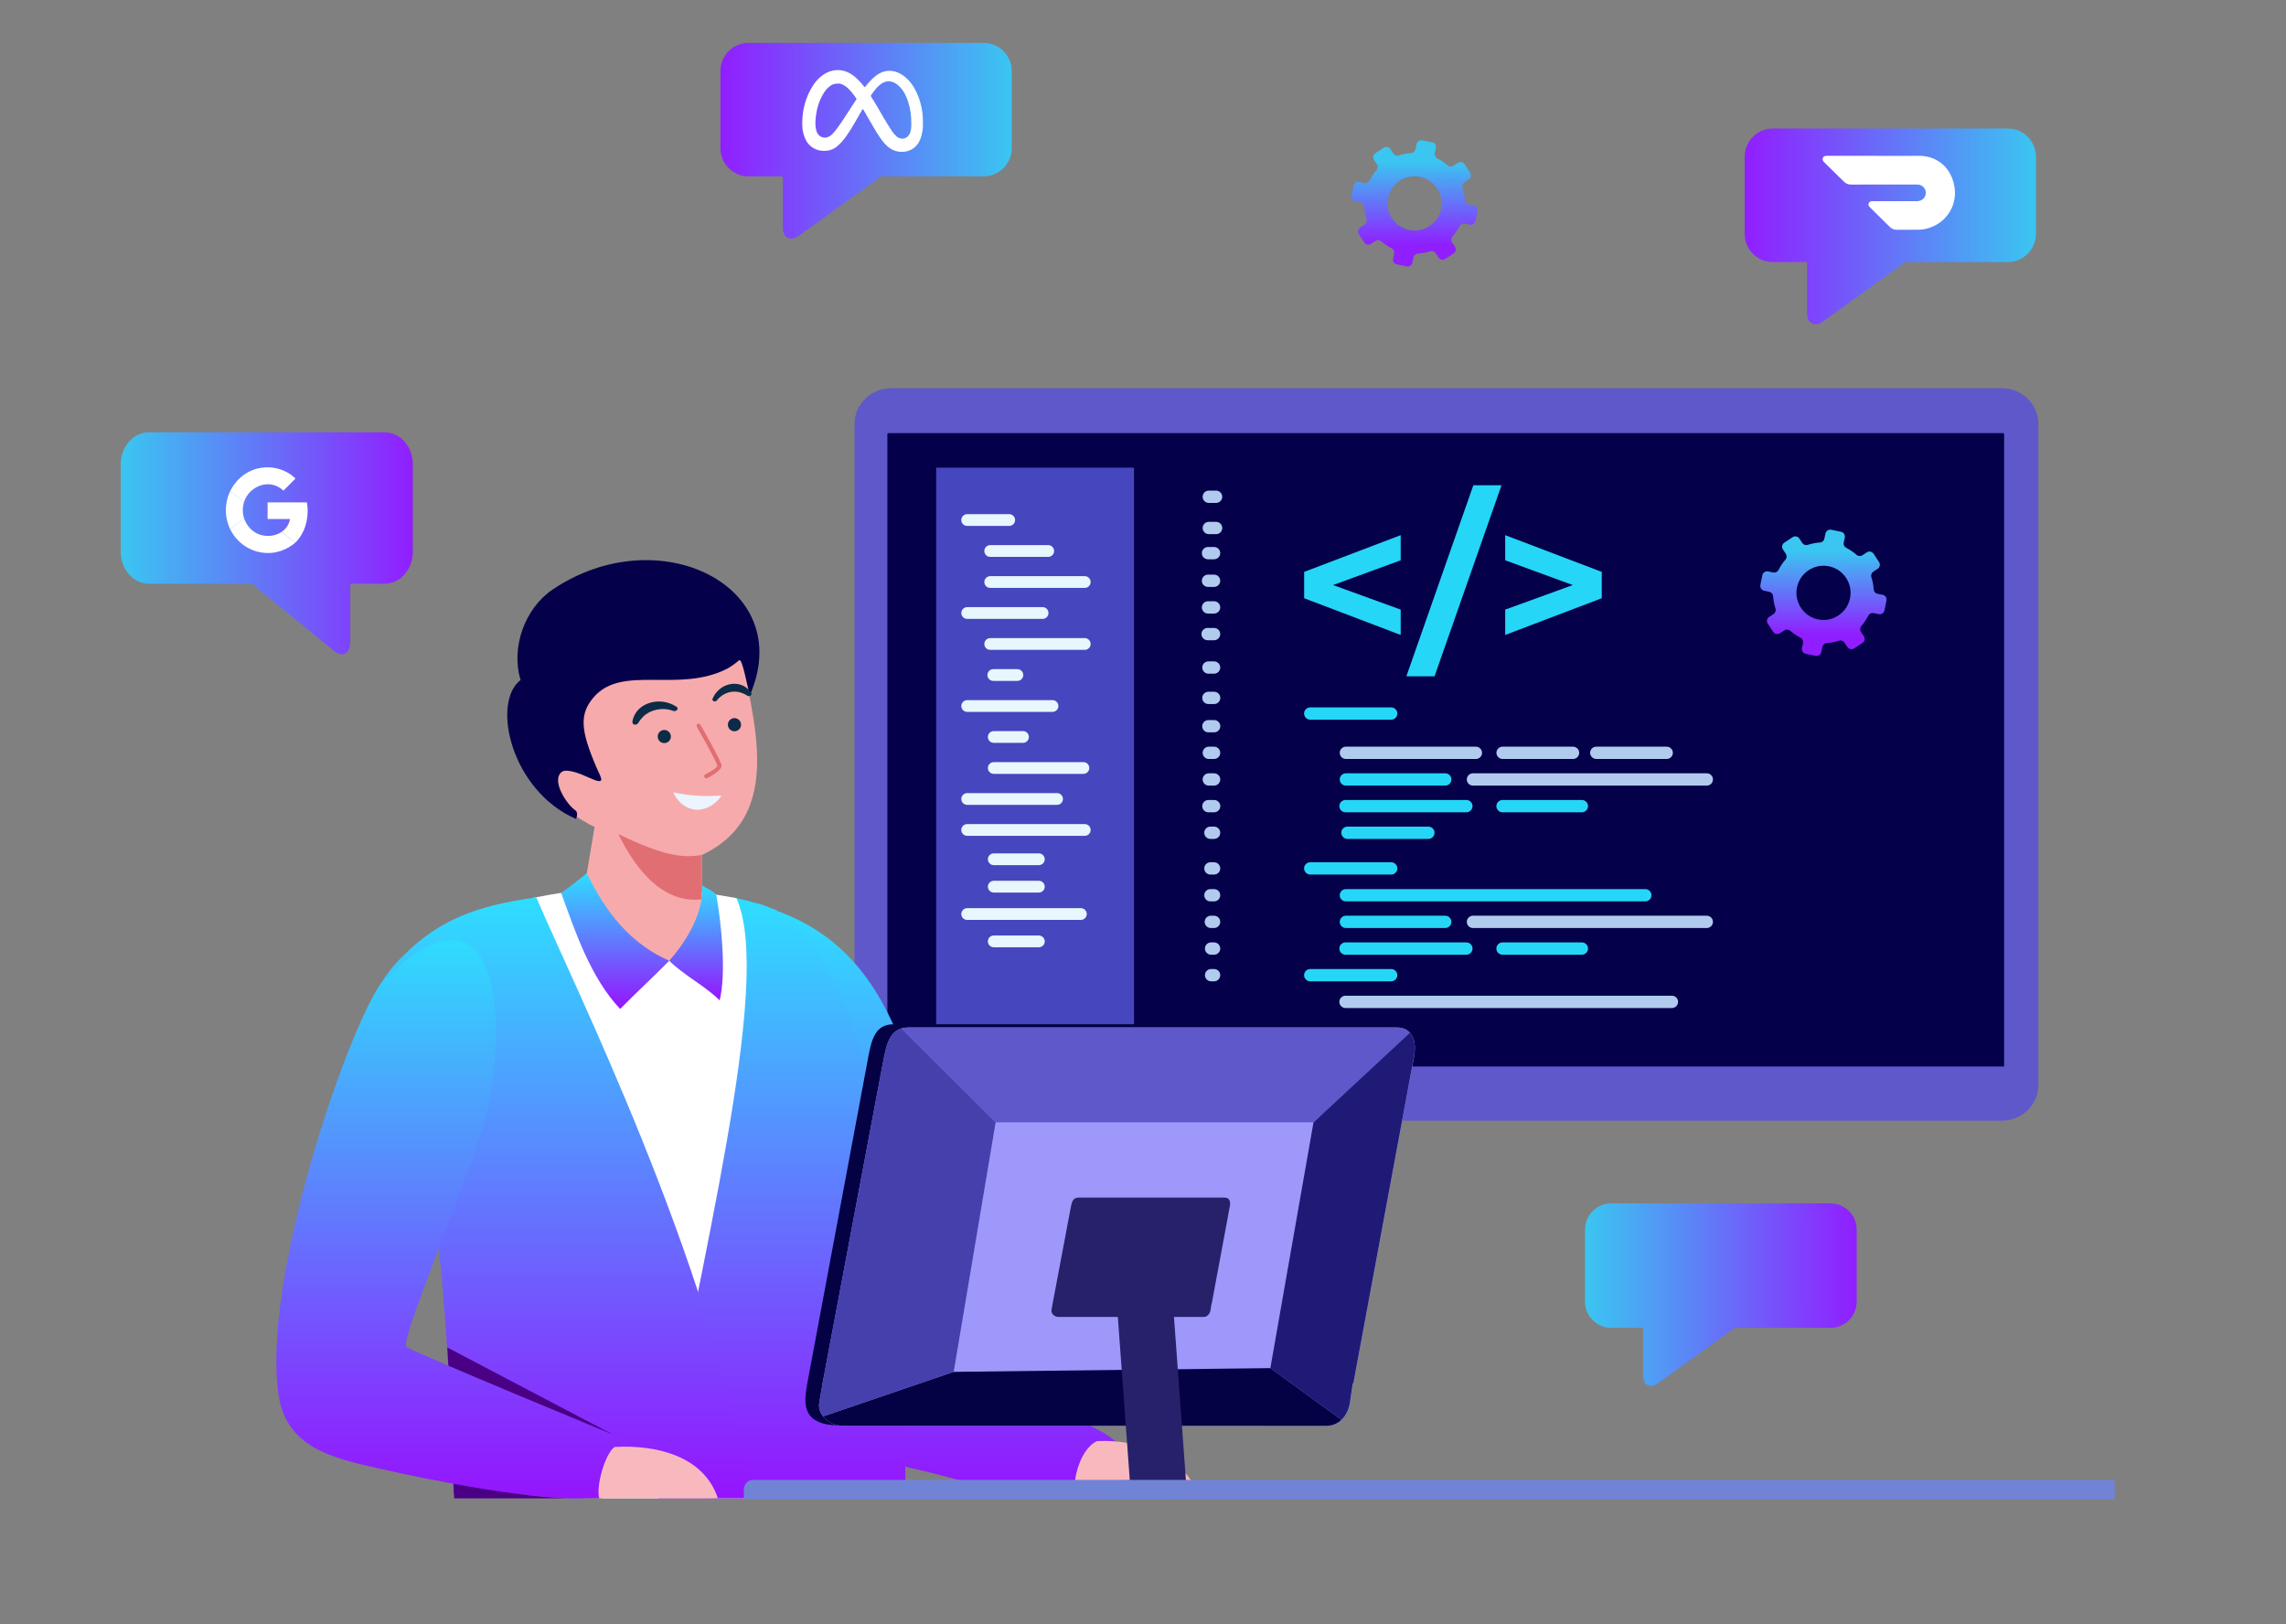 <svg width="587" height="417" viewBox="0 0 587 417" fill="none" xmlns="http://www.w3.org/2000/svg">
<rect x="0" y="0" width="587" height="417" fill="#808080" stroke="none"/>
<path fill-rule="evenodd" clip-rule="evenodd" d="M228.859 99.677H513.983C519.172 99.677 523.415 103.782 523.415 108.815V278.641C523.415 283.674 519.172 287.779 513.983 287.779H228.859C223.67 287.779 219.427 283.674 219.427 278.641V108.815C219.427 103.799 223.67 99.677 228.859 99.677Z" fill="#5F58CA"/>
<path d="M228.086 111.219H514.413C514.533 111.219 514.619 111.323 514.619 111.443V273.849H227.862V111.443C227.862 111.323 227.965 111.219 228.086 111.219Z" fill="#040049"/>
<path fill-rule="evenodd" clip-rule="evenodd" d="M345.497 258.836H429.319C430.178 258.836 430.9 258.132 430.9 257.256C430.9 256.397 430.196 255.676 429.319 255.676H345.497C344.638 255.676 343.916 256.38 343.916 257.256C343.916 258.132 344.638 258.836 345.497 258.836Z" fill="#B1CBEF"/>
<path fill-rule="evenodd" clip-rule="evenodd" d="M336.442 251.983H357.23C358.089 251.983 358.811 251.279 358.811 250.403C358.811 249.544 358.106 248.822 357.23 248.822H336.442C335.583 248.822 334.861 249.527 334.861 250.403C334.879 251.279 335.583 251.983 336.442 251.983Z" fill="#26D6F7"/>
<path fill-rule="evenodd" clip-rule="evenodd" d="M345.497 245.147H376.541C377.4 245.147 378.122 244.442 378.122 243.566C378.122 242.707 377.418 241.986 376.541 241.986H345.497C344.638 241.986 343.916 242.69 343.916 243.566C343.916 244.442 344.638 245.147 345.497 245.147Z" fill="#26D6F7"/>
<path fill-rule="evenodd" clip-rule="evenodd" d="M345.599 238.293H371.112C371.971 238.293 372.693 237.589 372.693 236.713C372.693 235.854 371.988 235.133 371.112 235.133H345.599C344.74 235.133 344.019 235.837 344.019 236.713C344.019 237.589 344.723 238.293 345.599 238.293Z" fill="#26D6F7"/>
<path fill-rule="evenodd" clip-rule="evenodd" d="M345.599 231.457H422.481C423.34 231.457 424.062 230.752 424.062 229.876C424.062 229.018 423.357 228.296 422.481 228.296H345.599C344.74 228.296 344.019 229 344.019 229.876C344.019 230.752 344.723 231.457 345.599 231.457Z" fill="#26D6F7"/>
<path fill-rule="evenodd" clip-rule="evenodd" d="M385.819 245.147H406.195C407.054 245.147 407.775 244.442 407.775 243.566C407.775 242.707 407.071 241.986 406.195 241.986H385.819C384.96 241.986 384.238 242.69 384.238 243.566C384.238 244.442 384.943 245.147 385.819 245.147Z" fill="#26D6F7"/>
<path fill-rule="evenodd" clip-rule="evenodd" d="M378.225 238.293H438.27C439.129 238.293 439.851 237.589 439.851 236.713C439.851 235.854 439.147 235.133 438.27 235.133H378.225C377.366 235.133 376.645 235.837 376.645 236.713C376.645 237.589 377.349 238.293 378.225 238.293Z" fill="#B1CBEF"/>
<path fill-rule="evenodd" clip-rule="evenodd" d="M336.442 224.569H357.23C358.089 224.569 358.811 223.865 358.811 222.989C358.811 222.13 358.106 221.408 357.23 221.408H336.442C335.583 221.408 334.861 222.113 334.861 222.989C334.879 223.847 335.583 224.569 336.442 224.569Z" fill="#26D6F7"/>
<path fill-rule="evenodd" clip-rule="evenodd" d="M345.995 215.414H366.783C367.642 215.414 368.363 214.709 368.363 213.833C368.363 212.975 367.659 212.253 366.783 212.253H345.995C345.136 212.253 344.414 212.957 344.414 213.833C344.431 214.709 345.136 215.414 345.995 215.414Z" fill="#26D6F7"/>
<path fill-rule="evenodd" clip-rule="evenodd" d="M345.497 208.577H376.541C377.4 208.577 378.122 207.873 378.122 206.997C378.122 206.138 377.418 205.417 376.541 205.417H345.497C344.638 205.417 343.916 206.121 343.916 206.997C343.916 207.856 344.638 208.577 345.497 208.577Z" fill="#26D6F7"/>
<path fill-rule="evenodd" clip-rule="evenodd" d="M345.599 201.724H371.112C371.971 201.724 372.693 201.02 372.693 200.144C372.693 199.285 371.988 198.563 371.112 198.563H345.599C344.74 198.563 344.019 199.268 344.019 200.144C344.019 201.02 344.723 201.724 345.599 201.724Z" fill="#26D6F7"/>
<path fill-rule="evenodd" clip-rule="evenodd" d="M345.599 194.887H378.98C379.84 194.887 380.561 194.183 380.561 193.307C380.561 192.448 379.857 191.727 378.98 191.727H345.599C344.74 191.727 344.019 192.431 344.019 193.307C344.019 194.166 344.723 194.887 345.599 194.887Z" fill="#B1CBEF"/>
<path fill-rule="evenodd" clip-rule="evenodd" d="M385.819 208.577H406.195C407.054 208.577 407.775 207.873 407.775 206.997C407.775 206.138 407.071 205.417 406.195 205.417H385.819C384.96 205.417 384.238 206.121 384.238 206.997C384.238 207.856 384.943 208.577 385.819 208.577Z" fill="#26D6F7"/>
<path fill-rule="evenodd" clip-rule="evenodd" d="M378.225 201.724H438.27C439.129 201.724 439.851 201.02 439.851 200.144C439.851 199.285 439.147 198.563 438.27 198.563H378.225C377.366 198.563 376.645 199.268 376.645 200.144C376.645 201.02 377.349 201.724 378.225 201.724Z" fill="#B1CBEF"/>
<path d="M291.189 120.083H240.387V264.866H291.189V120.083Z" fill="#4646BE"/>
<path fill-rule="evenodd" clip-rule="evenodd" d="M385.835 194.887H403.926C404.785 194.887 405.507 194.183 405.507 193.307C405.507 192.448 404.803 191.727 403.926 191.727H385.835C384.976 191.727 384.255 192.431 384.255 193.307C384.255 194.166 384.976 194.887 385.835 194.887Z" fill="#B1CBEF"/>
<path fill-rule="evenodd" clip-rule="evenodd" d="M409.888 194.887H427.979C428.838 194.887 429.56 194.183 429.56 193.307C429.56 192.448 428.855 191.727 427.979 191.727H409.888C409.029 191.727 408.308 192.431 408.308 193.307C408.325 194.166 409.029 194.887 409.888 194.887Z" fill="#B1CBEF"/>
<path fill-rule="evenodd" clip-rule="evenodd" d="M255.179 222.147H266.758C267.6 222.147 268.27 221.46 268.27 220.635C268.27 219.794 267.583 219.124 266.758 219.124H255.179C254.337 219.124 253.667 219.811 253.667 220.635C253.667 221.46 254.354 222.147 255.179 222.147Z" fill="#E8F6FD"/>
<path fill-rule="evenodd" clip-rule="evenodd" d="M248.359 214.624H278.545C279.387 214.624 280.057 213.936 280.057 213.112C280.057 212.27 279.369 211.6 278.545 211.6H248.359C247.517 211.6 246.847 212.287 246.847 213.112C246.83 213.954 247.517 214.624 248.359 214.624Z" fill="#E8F6FD"/>
<path fill-rule="evenodd" clip-rule="evenodd" d="M248.359 206.671H271.432C272.274 206.671 272.944 205.984 272.944 205.159C272.944 204.317 272.257 203.648 271.432 203.648H248.359C247.517 203.648 246.847 204.335 246.847 205.159C246.83 205.984 247.517 206.671 248.359 206.671Z" fill="#E8F6FD"/>
<path fill-rule="evenodd" clip-rule="evenodd" d="M255.179 198.718H278.2C279.042 198.718 279.712 198.031 279.712 197.206C279.712 196.365 279.025 195.695 278.2 195.695H255.179C254.337 195.695 253.667 196.382 253.667 197.206C253.667 198.031 254.354 198.718 255.179 198.718Z" fill="#E8F6FD"/>
<path fill-rule="evenodd" clip-rule="evenodd" d="M255.179 190.748H262.687C263.528 190.748 264.199 190.061 264.199 189.236C264.199 188.395 263.511 187.725 262.687 187.725H255.179C254.337 187.725 253.667 188.412 253.667 189.236C253.667 190.078 254.354 190.748 255.179 190.748Z" fill="#E8F6FD"/>
<path fill-rule="evenodd" clip-rule="evenodd" d="M248.359 182.795H270.264C271.106 182.795 271.776 182.108 271.776 181.283C271.776 180.442 271.088 179.772 270.264 179.772H248.359C247.517 179.772 246.847 180.459 246.847 181.283C246.83 182.108 247.517 182.795 248.359 182.795Z" fill="#E8F6FD"/>
<path fill-rule="evenodd" clip-rule="evenodd" d="M255.059 174.842H261.244C262.085 174.842 262.756 174.155 262.756 173.331C262.756 172.489 262.068 171.819 261.244 171.819H255.059C254.217 171.819 253.547 172.506 253.547 173.331C253.547 174.155 254.217 174.842 255.059 174.842Z" fill="#E8F6FD"/>
<path fill-rule="evenodd" clip-rule="evenodd" d="M254.269 166.872H278.545C279.386 166.872 280.056 166.185 280.056 165.361C280.056 164.519 279.369 163.849 278.545 163.849H254.269C253.427 163.849 252.757 164.536 252.757 165.361C252.757 166.202 253.427 166.872 254.269 166.872Z" fill="#E8F6FD"/>
<path fill-rule="evenodd" clip-rule="evenodd" d="M248.359 158.919H267.721C268.563 158.919 269.233 158.232 269.233 157.408C269.233 156.566 268.546 155.896 267.721 155.896H248.359C247.517 155.896 246.847 156.583 246.847 157.408C246.83 158.232 247.517 158.919 248.359 158.919Z" fill="#E8F6FD"/>
<path fill-rule="evenodd" clip-rule="evenodd" d="M254.269 150.966H278.545C279.386 150.966 280.056 150.279 280.056 149.455C280.056 148.613 279.369 147.943 278.545 147.943H254.269C253.427 147.943 252.757 148.63 252.757 149.455C252.757 150.279 253.427 150.966 254.269 150.966Z" fill="#E8F6FD"/>
<path fill-rule="evenodd" clip-rule="evenodd" d="M254.269 142.996H269.164C270.006 142.996 270.676 142.309 270.676 141.485C270.676 140.643 269.989 139.973 269.164 139.973H254.269C253.427 139.973 252.757 140.66 252.757 141.485C252.757 142.327 253.427 142.996 254.269 142.996Z" fill="#E8F6FD"/>
<path fill-rule="evenodd" clip-rule="evenodd" d="M248.359 135.044H259.148C259.99 135.044 260.66 134.357 260.66 133.532C260.66 132.69 259.973 132.021 259.148 132.021H248.359C247.517 132.021 246.847 132.708 246.847 133.532C246.83 134.357 247.517 135.044 248.359 135.044Z" fill="#E8F6FD"/>
<path fill-rule="evenodd" clip-rule="evenodd" d="M255.179 229.189H266.758C267.6 229.189 268.27 228.502 268.27 227.678C268.27 226.836 267.583 226.166 266.758 226.166H255.179C254.337 226.166 253.667 226.853 253.667 227.678C253.667 228.502 254.354 229.189 255.179 229.189Z" fill="#E8F6FD"/>
<path fill-rule="evenodd" clip-rule="evenodd" d="M248.359 236.215H277.548C278.39 236.215 279.06 235.528 279.06 234.703C279.06 233.861 278.373 233.192 277.548 233.192H248.359C247.517 233.192 246.847 233.879 246.847 234.703C246.83 235.528 247.517 236.215 248.359 236.215Z" fill="#E8F6FD"/>
<path fill-rule="evenodd" clip-rule="evenodd" d="M255.179 243.24H266.758C267.6 243.24 268.27 242.553 268.27 241.728C268.27 240.887 267.583 240.217 266.758 240.217H255.179C254.337 240.217 253.667 240.904 253.667 241.728C253.667 242.57 254.354 243.24 255.179 243.24Z" fill="#E8F6FD"/>
<path fill-rule="evenodd" clip-rule="evenodd" d="M310.397 129.135H312.27C313.129 129.135 313.85 128.431 313.85 127.555C313.85 126.696 313.146 125.974 312.27 125.974H310.397C309.538 125.974 308.816 126.679 308.816 127.555C308.816 128.431 309.521 129.135 310.397 129.135Z" fill="#B1CBEF"/>
<path fill-rule="evenodd" clip-rule="evenodd" d="M310.397 137.156H312.27C313.129 137.156 313.85 136.452 313.85 135.576C313.85 134.717 313.146 133.996 312.27 133.996H310.397C309.538 133.996 308.816 134.7 308.816 135.576C308.816 136.435 309.521 137.156 310.397 137.156Z" fill="#B1CBEF"/>
<path fill-rule="evenodd" clip-rule="evenodd" d="M310.087 164.399H311.754C312.613 164.399 313.335 163.694 313.335 162.818C313.335 161.96 312.63 161.238 311.754 161.238H310.087C309.228 161.238 308.507 161.942 308.507 162.818C308.507 163.694 309.228 164.399 310.087 164.399Z" fill="#B1CBEF"/>
<path fill-rule="evenodd" clip-rule="evenodd" d="M310.191 157.545H311.754C312.613 157.545 313.335 156.841 313.335 155.965C313.335 155.106 312.631 154.385 311.754 154.385H310.191C309.332 154.385 308.61 155.089 308.61 155.965C308.61 156.841 309.332 157.545 310.191 157.545Z" fill="#B1CBEF"/>
<path fill-rule="evenodd" clip-rule="evenodd" d="M310.191 150.709H311.754C312.613 150.709 313.335 150.005 313.335 149.129C313.335 148.27 312.631 147.548 311.754 147.548H310.191C309.332 147.548 308.61 148.253 308.61 149.129C308.61 150.005 309.332 150.709 310.191 150.709Z" fill="#B1CBEF"/>
<path fill-rule="evenodd" clip-rule="evenodd" d="M310.191 143.615H311.754C312.613 143.615 313.335 142.911 313.335 142.035C313.335 141.176 312.631 140.454 311.754 140.454H310.191C309.332 140.454 308.61 141.159 308.61 142.035C308.61 142.911 309.332 143.615 310.191 143.615Z" fill="#B1CBEF"/>
<path fill-rule="evenodd" clip-rule="evenodd" d="M310.293 188.051H311.771C312.63 188.051 313.352 187.347 313.352 186.471C313.352 185.612 312.647 184.891 311.771 184.891H310.293C309.434 184.891 308.713 185.595 308.713 186.471C308.713 187.347 309.417 188.051 310.293 188.051Z" fill="#B1CBEF"/>
<path fill-rule="evenodd" clip-rule="evenodd" d="M310.293 180.785H311.771C312.63 180.785 313.352 180.081 313.352 179.205C313.352 178.346 312.647 177.625 311.771 177.625H310.293C309.434 177.625 308.713 178.329 308.713 179.205C308.713 180.081 309.417 180.785 310.293 180.785Z" fill="#B1CBEF"/>
<path fill-rule="evenodd" clip-rule="evenodd" d="M310.293 172.987H311.754C312.613 172.987 313.334 172.283 313.334 171.407C313.334 170.548 312.63 169.827 311.754 169.827H310.293C309.434 169.827 308.713 170.531 308.713 171.407C308.73 172.283 309.434 172.987 310.293 172.987Z" fill="#B1CBEF"/>
<path fill-rule="evenodd" clip-rule="evenodd" d="M310.809 215.414H311.754C312.613 215.414 313.335 214.709 313.335 213.833C313.335 212.975 312.63 212.253 311.754 212.253H310.809C309.95 212.253 309.229 212.957 309.229 213.833C309.229 214.709 309.933 215.414 310.809 215.414Z" fill="#B1CBEF"/>
<path fill-rule="evenodd" clip-rule="evenodd" d="M310.293 208.577H311.771C312.63 208.577 313.352 207.873 313.352 206.997C313.352 206.138 312.647 205.417 311.771 205.417H310.293C309.434 205.417 308.713 206.121 308.713 206.997C308.713 207.856 309.417 208.577 310.293 208.577Z" fill="#B1CBEF"/>
<path fill-rule="evenodd" clip-rule="evenodd" d="M310.397 201.724H311.754C312.613 201.724 313.335 201.02 313.335 200.144C313.335 199.285 312.63 198.563 311.754 198.563H310.397C309.538 198.563 308.816 199.268 308.816 200.144C308.816 201.02 309.521 201.724 310.397 201.724Z" fill="#B1CBEF"/>
<path fill-rule="evenodd" clip-rule="evenodd" d="M310.397 194.887H311.754C312.613 194.887 313.335 194.183 313.335 193.307C313.335 192.448 312.63 191.727 311.754 191.727H310.397C309.538 191.727 308.816 192.431 308.816 193.307C308.816 194.166 309.521 194.887 310.397 194.887Z" fill="#B1CBEF"/>
<path fill-rule="evenodd" clip-rule="evenodd" d="M310.981 251.983H311.754C312.613 251.983 313.335 251.279 313.335 250.403C313.335 249.544 312.63 248.822 311.754 248.822H310.981C310.122 248.822 309.4 249.527 309.4 250.403C309.418 251.279 310.122 251.983 310.981 251.983Z" fill="#B1CBEF"/>
<path fill-rule="evenodd" clip-rule="evenodd" d="M310.981 245.147H311.754C312.613 245.147 313.335 244.442 313.335 243.566C313.335 242.707 312.63 241.986 311.754 241.986H310.981C310.122 241.986 309.4 242.69 309.4 243.566C309.418 244.442 310.122 245.147 310.981 245.147Z" fill="#B1CBEF"/>
<path fill-rule="evenodd" clip-rule="evenodd" d="M310.913 238.293H311.754C312.613 238.293 313.335 237.589 313.335 236.713C313.335 235.854 312.631 235.133 311.754 235.133H310.913C310.054 235.133 309.332 235.837 309.332 236.713C309.349 237.589 310.054 238.293 310.913 238.293Z" fill="#B1CBEF"/>
<path fill-rule="evenodd" clip-rule="evenodd" d="M310.809 231.457H311.754C312.613 231.457 313.335 230.752 313.335 229.876C313.335 229.018 312.63 228.296 311.754 228.296H310.809C309.95 228.296 309.229 229 309.229 229.876C309.229 230.752 309.933 231.457 310.809 231.457Z" fill="#B1CBEF"/>
<path fill-rule="evenodd" clip-rule="evenodd" d="M310.809 224.569H311.754C312.613 224.569 313.335 223.865 313.335 222.989C313.335 222.13 312.63 221.408 311.754 221.408H310.809C309.95 221.408 309.229 222.113 309.229 222.989C309.229 223.847 309.933 224.569 310.809 224.569Z" fill="#B1CBEF"/>
<path d="M411.297 146.844V153.612L386.506 163.042V156.532L403.858 150.228L386.506 143.872V137.414L411.297 146.844ZM378.328 124.6H385.561L368.363 173.657H361.13L378.328 124.6ZM359.67 143.872L342.318 150.228L359.67 156.532V163.042L334.879 153.612V146.844L359.67 137.414V143.872Z" fill="#26D6F7"/>
<path fill-rule="evenodd" clip-rule="evenodd" d="M336.442 184.805H357.23C358.089 184.805 358.811 184.1 358.811 183.224C358.811 182.366 358.106 181.644 357.23 181.644H336.442C335.583 181.644 334.861 182.348 334.861 183.224C334.879 184.1 335.583 184.805 336.442 184.805Z" fill="#26D6F7"/>
<path fill-rule="evenodd" clip-rule="evenodd" d="M349.293 58.407L350.41 57.668C350.874 57.359 351.08 56.775 350.908 56.243C350.565 55.212 350.376 54.164 350.307 53.099C350.273 52.532 349.86 52.086 349.311 51.966L348.005 51.691C347.318 51.553 346.888 50.883 347.026 50.214L347.541 47.706C347.678 47.019 348.348 46.589 349.018 46.727L350.324 47.002C350.874 47.122 351.441 46.847 351.681 46.349C352.162 45.404 352.764 44.511 353.468 43.704C353.829 43.274 353.863 42.673 353.554 42.192L352.815 41.075C352.437 40.492 352.592 39.719 353.176 39.341L355.306 37.932C355.891 37.554 356.664 37.709 357.042 38.293L357.78 39.409C358.09 39.873 358.674 40.079 359.206 39.907C360.237 39.564 361.285 39.375 362.333 39.306C362.9 39.272 363.364 38.86 363.467 38.31L363.742 37.005C363.879 36.318 364.549 35.888 365.22 36.026L367.728 36.541C368.415 36.678 368.845 37.348 368.707 38.018L368.432 39.324C368.312 39.873 368.587 40.44 369.085 40.681C370.03 41.161 370.923 41.763 371.731 42.467C372.143 42.845 372.762 42.862 373.243 42.57L374.359 41.831C374.944 41.453 375.717 41.608 376.095 42.192L377.503 44.322C377.881 44.906 377.727 45.679 377.143 46.057L376.026 46.795C375.562 47.105 375.356 47.689 375.528 48.221C375.871 49.252 376.06 50.299 376.129 51.347C376.163 51.914 376.576 52.378 377.125 52.481L378.431 52.739C379.118 52.876 379.548 53.546 379.41 54.216L378.895 56.724C378.758 57.411 378.088 57.84 377.418 57.703L376.112 57.428C375.562 57.325 374.995 57.582 374.755 58.081C374.274 59.025 373.672 59.918 372.968 60.726C372.607 61.138 372.556 61.773 372.865 62.237L373.604 63.354C373.981 63.938 373.827 64.711 373.243 65.089L371.112 66.497C370.528 66.875 369.755 66.72 369.377 66.136L368.638 65.02C368.329 64.556 367.745 64.35 367.212 64.522C366.182 64.865 365.134 65.054 364.086 65.123C363.519 65.157 363.072 65.57 362.952 66.119L362.677 67.425C362.539 68.112 361.869 68.541 361.199 68.404L358.691 67.888C358.004 67.751 357.574 67.081 357.712 66.411L357.987 65.106C358.09 64.556 357.832 64.007 357.334 63.749C356.389 63.268 355.495 62.667 354.688 61.962C354.258 61.602 353.657 61.55 353.176 61.877L352.059 62.615C351.475 62.993 350.702 62.839 350.324 62.255L348.915 60.124C348.555 59.575 348.709 58.785 349.293 58.407ZM358.176 56.998C360.168 59.145 363.381 59.798 366.044 58.596C370.442 56.62 371.593 51.004 368.312 47.465C366.319 45.318 363.106 44.666 360.443 45.868C356.045 47.826 354.894 53.443 358.176 56.998Z" fill="url(#paint0_linear_492_2335)"/>
<path fill-rule="evenodd" clip-rule="evenodd" d="M454.293 158.407L455.41 157.668C455.874 157.359 456.08 156.775 455.908 156.243C455.565 155.212 455.376 154.164 455.307 153.099C455.273 152.532 454.86 152.086 454.311 151.966L453.005 151.691C452.318 151.553 451.888 150.883 452.026 150.214L452.541 147.706C452.678 147.019 453.348 146.589 454.018 146.727L455.324 147.002C455.874 147.122 456.441 146.847 456.681 146.349C457.162 145.404 457.764 144.511 458.468 143.704C458.829 143.274 458.863 142.673 458.554 142.192L457.815 141.076C457.437 140.492 457.592 139.719 458.176 139.341L460.306 137.932C460.891 137.554 461.664 137.709 462.042 138.293L462.78 139.409C463.09 139.873 463.674 140.079 464.206 139.908C465.237 139.564 466.285 139.375 467.333 139.306C467.9 139.272 468.364 138.86 468.467 138.31L468.742 137.005C468.879 136.318 469.549 135.888 470.22 136.026L472.728 136.541C473.415 136.678 473.845 137.348 473.707 138.018L473.432 139.324C473.312 139.873 473.587 140.44 474.085 140.68C475.03 141.161 475.923 141.763 476.731 142.467C477.143 142.845 477.762 142.862 478.243 142.57L479.359 141.831C479.944 141.453 480.717 141.608 481.095 142.192L482.503 144.322C482.881 144.906 482.727 145.679 482.143 146.057L481.026 146.795C480.562 147.105 480.356 147.689 480.528 148.221C480.871 149.252 481.06 150.299 481.129 151.347C481.163 151.914 481.576 152.378 482.125 152.481L483.431 152.739C484.118 152.876 484.548 153.546 484.41 154.216L483.895 156.724C483.758 157.411 483.088 157.84 482.418 157.703L481.112 157.428C480.562 157.325 479.995 157.582 479.755 158.081C479.274 159.025 478.672 159.918 477.968 160.726C477.607 161.138 477.556 161.774 477.865 162.237L478.604 163.354C478.981 163.938 478.827 164.711 478.243 165.089L476.112 166.497C475.528 166.875 474.755 166.72 474.377 166.136L473.638 165.02C473.329 164.556 472.745 164.35 472.212 164.522C471.182 164.865 470.134 165.054 469.086 165.123C468.519 165.157 468.072 165.57 467.952 166.119L467.677 167.425C467.539 168.112 466.869 168.541 466.199 168.404L463.691 167.888C463.004 167.751 462.574 167.081 462.712 166.411L462.987 165.106C463.09 164.556 462.832 164.006 462.334 163.749C461.389 163.268 460.495 162.667 459.688 161.962C459.258 161.602 458.657 161.55 458.176 161.877L457.059 162.615C456.475 162.993 455.702 162.838 455.324 162.254L453.915 160.125C453.555 159.575 453.709 158.785 454.293 158.407ZM463.176 156.998C465.168 159.145 468.381 159.798 471.044 158.596C475.442 156.62 476.593 151.004 473.312 147.465C471.319 145.318 468.106 144.665 465.443 145.868C461.045 147.826 459.894 153.443 463.176 156.998Z" fill="url(#paint1_linear_492_2335)"/>
<path fill-rule="evenodd" clip-rule="evenodd" d="M135.467 234.05C148.129 264.041 152.75 334.998 154.64 384.742H213.208C211.782 336.991 206.628 273.093 196.405 240.509C194.052 233.003 192.162 233.071 189.121 230.615C172.937 227.729 159.502 225.995 136.738 230.581L135.467 234.05Z" fill="white"/>
<path fill-rule="evenodd" clip-rule="evenodd" d="M208.69 358.118C210.665 371.636 222.296 374.333 234.46 377.081C250.438 380.706 261.261 385.137 272.978 384.742C279.833 384.502 285.365 384.776 288.063 382.75C297.426 375.741 282.891 367.634 282.891 367.634C282.891 367.634 259.921 355.524 247.912 349.238C238.205 288.277 234.976 246.881 199.807 233.999C183.057 223.178 207.573 350.492 208.69 358.118Z" fill="url(#paint2_linear_492_2335)"/>
<path fill-rule="evenodd" clip-rule="evenodd" d="M232.501 384.742C232.519 316.791 224.238 239.014 194.43 231.972C192.609 231.457 190.839 231.01 189.087 230.615C198.862 252.103 179.208 325.465 169.089 384.742H232.501Z" fill="url(#paint3_linear_492_2335)"/>
<path fill-rule="evenodd" clip-rule="evenodd" d="M192.712 384.296C182.678 323.524 146.84 252.052 137.717 230.426C121.963 232.573 112.669 236.421 103.889 245.078C88.977 259.06 89.372 281.235 99.405 308.288L109.026 297.072C113.785 319.316 115.486 352.003 116.448 383.591L192.712 384.296Z" fill="url(#paint4_linear_492_2335)"/>
<path fill-rule="evenodd" clip-rule="evenodd" d="M114.867 346.008L157.251 368.287L144.675 365.298L115.4 355.009L114.867 346.008Z" fill="#4A0084"/>
<path fill-rule="evenodd" clip-rule="evenodd" d="M180.239 219.536L180.204 230.924C183.829 238.121 183.623 244.906 173.693 246.624C146.462 247.964 149.795 229.018 150.036 228.124L152.681 212.27C151.771 212.219 145.638 208.028 143.679 207.426C142.562 203.579 137.391 203.287 137.202 199.302C137.013 195.317 143.164 196.605 143.164 196.605C135.707 186.402 127.272 178.071 138.216 168.882C144.469 163.643 187.489 145.401 189.19 160.998C191.183 179.36 203.999 208.354 180.239 219.536Z" fill="#F7AAAC"/>
<path fill-rule="evenodd" clip-rule="evenodd" d="M171.855 246.692C168.282 250.334 162.818 255.418 159.245 259.077C151.703 251.141 147.648 239.118 144.092 229.258C146.978 227.266 148.009 226.372 150.672 224.242C154.125 231.13 159.829 241.436 171.855 246.692Z" fill="url(#paint5_linear_492_2335)"/>
<path fill-rule="evenodd" clip-rule="evenodd" d="M171.854 246.693C175.376 250.282 181.269 253.288 184.791 256.878C186.475 250.094 185.341 237.658 183.915 229.705C182.472 228.348 181.905 228.416 180.221 227.3C180.96 234.686 175.531 242.553 171.854 246.693Z" fill="url(#paint6_linear_492_2335)"/>
<path fill-rule="evenodd" clip-rule="evenodd" d="M158.78 214.16C162.371 221.511 169.312 232.213 180.187 230.924L180.221 219.536C175.394 220.309 170.652 219.931 158.78 214.16Z" fill="#E16E73"/>
<path fill-rule="evenodd" clip-rule="evenodd" d="M133.68 174.602C131.121 166.288 134.78 156.205 141.858 151.413C169.089 133 204.601 150.503 192.609 178.363C191.991 177.024 190.65 168.882 189.791 169.535C188.881 170.325 187.884 171.046 186.785 171.682C174.209 178.123 159.709 170.479 152.39 179.102C148.765 183.379 149.057 187.467 153.129 196.983C154.331 199.783 155.929 201.844 151.187 199.663C149.005 198.649 145.432 197.241 144.212 198.237C141.498 200.436 145.518 206.55 147.7 208.045C148.662 208.715 147.906 210.278 147.906 210.278C131.361 203.132 126.018 180.528 133.68 174.602Z" fill="#05004A"/>
<path fill-rule="evenodd" clip-rule="evenodd" d="M97.79 252.55C88.959 265.106 67.192 328.523 71.521 358.118C73.497 371.636 85.128 374.333 97.292 377.081C113.27 380.706 137.339 385.137 149.056 384.742C155.911 384.502 161.443 384.776 164.14 382.75C173.504 375.741 158.608 368.854 158.608 368.854C158.608 368.854 110.263 348.929 104.439 345.94C102.532 344.823 115.812 313.854 123.097 292.297C130.811 269.383 130.897 218.918 97.79 252.55Z" fill="url(#paint7_linear_492_2335)"/>
<path fill-rule="evenodd" clip-rule="evenodd" d="M276.071 384.742C288.698 384.673 304.349 384.845 308.095 384.691C304.401 373.68 292.048 369.455 281.671 370.056C276.775 372.375 275.194 381.736 276.071 384.742Z" fill="#F8B9BE"/>
<path fill-rule="evenodd" clip-rule="evenodd" d="M153.867 384.742C166.494 384.673 180.599 384.845 184.327 384.691C180.634 373.68 168.195 370.949 157.818 371.55C155.344 373.251 152.99 381.753 153.867 384.742Z" fill="#F8B9BE"/>
<path fill-rule="evenodd" clip-rule="evenodd" d="M145.741 384.742C138.096 384.519 127.169 382.956 116.5 381.015C116.534 382.269 116.586 383.505 116.62 384.742H145.741Z" fill="#4A0084"/>
<path fill-rule="evenodd" clip-rule="evenodd" d="M170.36 187.45C171.288 187.33 172.13 187.982 172.25 188.91C172.37 189.837 171.718 190.679 170.79 190.799C169.862 190.92 169.02 190.267 168.9 189.339C168.78 188.412 169.433 187.57 170.36 187.45Z" fill="#0C2B47"/>
<path d="M178.915 186.625C178.761 186.368 178.864 186.024 179.122 185.887C179.379 185.732 179.723 185.835 179.86 186.093C179.878 186.127 185.203 195.42 185.289 196.554C185.392 197.928 181.63 199.783 181.63 199.8C181.355 199.937 181.029 199.817 180.891 199.56C180.754 199.285 180.874 198.958 181.132 198.821C181.149 198.821 184.241 197.275 184.19 196.639C184.138 195.729 178.933 186.643 178.915 186.625Z" fill="#E16E73"/>
<path d="M163.866 185.681C163.677 185.99 163.213 186.162 162.818 186.041C161.976 185.784 162.612 184.324 162.852 183.791C164.433 180.253 169.776 178.862 173.728 181.49C174.054 181.696 174.088 182.074 173.813 182.348C173.521 182.623 173.023 182.675 172.697 182.486C169.965 181.507 166.941 182.297 165.189 183.98C164.708 184.461 164.261 185.011 163.866 185.681Z" fill="#0C2B47"/>
<path fill-rule="evenodd" clip-rule="evenodd" d="M188.382 184.41C189.31 184.289 190.151 184.942 190.272 185.87C190.392 186.797 189.739 187.639 188.811 187.759C187.884 187.879 187.042 187.227 186.922 186.299C186.801 185.371 187.454 184.53 188.382 184.41Z" fill="#0C2B47"/>
<path d="M191.922 178.655C192.197 178.844 192.609 178.776 192.832 178.518C193.056 178.26 193.021 177.9 192.764 177.728C190.29 174.258 184.878 175.1 182.988 179.36C182.833 179.652 182.988 179.978 183.314 180.081C183.641 180.184 184.019 180.03 184.174 179.738C185.703 177.814 188.211 177.195 190.221 177.831C190.771 178.02 191.355 178.278 191.922 178.655Z" fill="#0C2B47"/>
<path fill-rule="evenodd" clip-rule="evenodd" d="M193.279 380H303V385H191V382.509C191 381.124 192.028 380 193.279 380Z" fill="#7183D5"/>
<path fill-rule="evenodd" clip-rule="evenodd" d="M351.767 263.01H229.409C224.667 263.01 223.757 267.047 222.881 271.805L207.315 355.112C206.68 359.149 204.944 365.985 215.527 366.002L340.875 366.088L361.852 266.841C362.625 262.77 355.839 263.01 351.767 263.01Z" fill="#050145"/>
<path fill-rule="evenodd" clip-rule="evenodd" d="M358.622 263.835H233.309C228.567 263.835 227.674 267.854 226.78 272.561L211.215 355.215H211.232L210.373 360.128C209.806 363.374 213.07 366.122 216.369 366.122H340.669C343.967 366.122 346.184 363.391 346.665 360.128L347.386 355.215H347.541L363.106 271.358C363.845 267.287 362.694 263.835 358.622 263.835Z" fill="#9E98FA"/>
<path fill-rule="evenodd" clip-rule="evenodd" d="M211.335 363.701C212.469 365.143 214.41 366.105 216.352 366.105H340.651C342.18 366.105 343.469 365.521 344.465 364.559L326.22 351.299L244.854 352.261L211.335 363.701Z" fill="#050145"/>
<path fill-rule="evenodd" clip-rule="evenodd" d="M344.466 364.559C345.617 363.46 346.373 361.863 346.631 360.111L347.352 355.198H347.507L363.072 271.341C363.605 268.473 363.192 265.896 361.457 264.642L337.284 288.174L326.203 351.299L344.466 364.559Z" fill="#1F1A75"/>
<path fill-rule="evenodd" clip-rule="evenodd" d="M231.505 264.058C228.309 264.986 227.536 268.507 226.78 272.543L211.215 355.198H211.232L210.373 360.111C210.132 361.433 210.545 362.687 211.352 363.701L244.888 352.261L255.66 288.174L231.505 264.058Z" fill="#4640AD"/>
<path fill-rule="evenodd" clip-rule="evenodd" d="M358.622 263.835H233.309C232.639 263.835 232.037 263.921 231.505 264.075L255.626 288.192H337.318L362.075 265.192C361.302 264.333 360.185 263.835 358.622 263.835Z" fill="#5F58CA"/>
<path fill-rule="evenodd" clip-rule="evenodd" d="M314.469 307.515H276.895C275.469 307.515 275.212 308.718 274.937 310.126L270.264 334.895L270.006 336.372C269.834 337.351 270.814 338.159 271.793 338.159H309.057C310.036 338.159 310.706 337.334 310.844 336.372L311.067 334.895H311.119L315.792 309.748C316.049 308.546 315.706 307.515 314.469 307.515Z" fill="#26216A"/>
<path fill-rule="evenodd" clip-rule="evenodd" d="M299.659 313.699H285.245L290.451 384.742H304.865L299.659 313.699Z" fill="#26216A"/>
<path fill-rule="evenodd" clip-rule="evenodd" d="M172.902 203.459C177.936 204.506 181.166 204.489 185.255 204.3C185.255 204.3 183.434 207.65 179.053 207.959C174.397 207.667 172.902 203.459 172.902 203.459Z" fill="#ECF4FF"/>
<path fill-rule="evenodd" clip-rule="evenodd" d="M290.251 380H543V385H285V382.509C285 381.124 287.369 380 290.251 380Z" fill="#7183D5"/>
<path d="M515.592 33H455.204C451.247 33 448 36.256 448 40.224V60.063C448 64.031 451.247 67.287 455.204 67.287H464.011V80.371C464.011 83.2 466.06 84.034 468.191 82.487L488.827 67.592C488.969 67.491 489.112 67.389 489.274 67.287H515.592C519.549 67.287 522.796 64.031 522.796 60.063V40.224C522.776 36.256 519.549 33 515.592 33Z" fill="url(#paint8_linear_492_2335)"/>
<g clip-path="url(#clip0_492_2335)">
<path d="M481.221 40.015C484.957 40.015 488.693 40.07 492.427 40.002C497.62 39.906 501.136 43.258 501.882 48.039C502.657 53.005 499.538 57.574 494.595 58.744C494.07 58.869 493.525 58.971 492.989 58.979C490.969 59.008 488.948 59.002 486.927 58.991C486.272 58.987 485.713 58.711 485.251 58.257C483.552 56.582 481.854 54.904 480.154 53.228C479.845 52.923 479.668 52.582 479.863 52.152C480.049 51.742 480.41 51.655 480.83 51.656C484.616 51.659 488.403 51.661 492.189 51.656C493.584 51.654 494.549 50.709 494.503 49.417C494.464 48.359 493.625 47.493 492.546 47.406C492.36 47.39 492.173 47.387 491.986 47.387C486.434 47.386 480.882 47.385 475.33 47.391C474.592 47.392 473.981 47.143 473.463 46.631C471.778 44.964 470.089 43.302 468.395 41.643C468.084 41.336 467.896 40.998 468.062 40.57C468.24 40.11 468.642 40.013 469.099 40.013C473.139 40.016 477.18 40.015 481.221 40.015Z" fill="white"/>
</g>
<path d="M38.223 111H98.777C102.744 111 106 114.693 106 119.193V141.696C106 146.197 102.744 149.889 98.777 149.889H89.946V164.73C89.946 167.938 87.891 168.884 85.754 167.13L65.061 150.235C64.919 150.12 64.776 150.005 64.614 149.889H38.223C34.256 149.889 31 146.197 31 141.696V119.193C31.02 114.693 34.256 111 38.223 111Z" fill="url(#paint9_linear_492_2335)"/>
<g clip-path="url(#clip1_492_2335)">
<path d="M59.131 126.055C59.228 125.841 59.346 125.64 59.465 125.438C59.952 124.604 60.522 123.836 61.194 123.15C62.549 121.766 64.15 120.824 66.005 120.337C66.707 120.152 67.421 120.045 68.146 120.012C70.036 119.926 71.83 120.307 73.522 121.177C74.368 121.61 75.135 122.161 75.824 122.825C75.87 122.869 75.862 122.891 75.821 122.931C75.118 123.636 74.417 124.343 73.714 125.049C73.416 125.35 73.118 125.649 72.821 125.951C72.779 125.994 72.758 125.983 72.72 125.949C72.191 125.448 71.596 125.05 70.928 124.771C70.212 124.473 69.466 124.334 68.693 124.347C67.745 124.363 66.847 124.597 66.002 125.029C64.748 125.67 63.769 126.611 63.096 127.876C62.933 128.182 62.802 128.504 62.694 128.836C62.689 128.852 62.681 128.866 62.674 128.882C62.636 128.886 62.615 128.857 62.589 128.837C62.179 128.508 61.766 128.182 61.355 127.853C60.847 127.446 60.335 127.043 59.827 126.634C59.611 126.461 59.392 126.292 59.177 126.116C59.159 126.098 59.136 126.085 59.131 126.055Z" fill="white"/>
<path d="M75.812 139.338C75.641 139.503 75.454 139.648 75.265 139.791C73.961 140.787 72.511 141.451 70.917 141.783C70.104 141.952 69.282 142.023 68.452 141.995C66.831 141.941 65.299 141.539 63.854 140.784C62.826 140.247 61.908 139.558 61.095 138.721C60.306 137.908 59.658 136.988 59.146 135.969C59.14 135.956 59.136 135.942 59.132 135.929C59.148 135.876 59.197 135.855 59.235 135.825C60.04 135.186 60.843 134.542 61.648 133.903C61.962 133.655 62.274 133.405 62.587 133.155C62.613 133.135 62.636 133.101 62.677 133.108C62.757 133.3 62.831 133.496 62.916 133.685C63.508 135.009 64.395 136.064 65.641 136.786C66.329 137.184 67.068 137.433 67.85 137.55C68.422 137.636 68.997 137.645 69.571 137.575C70.541 137.457 71.446 137.144 72.271 136.601C72.29 136.588 72.312 136.579 72.333 136.568C72.359 136.568 72.374 136.588 72.393 136.603C72.87 136.977 73.343 137.356 73.818 137.733C74.255 138.078 74.691 138.425 75.128 138.77C75.341 138.939 75.555 139.108 75.766 139.279C75.787 139.294 75.811 139.307 75.812 139.338Z" fill="white"/>
<path d="M75.811 139.338C75.608 139.175 75.405 139.011 75.201 138.85C74.766 138.503 74.33 138.157 73.894 137.811C73.456 137.463 73.017 137.117 72.579 136.769C72.497 136.703 72.407 136.644 72.333 136.567C72.462 136.469 72.596 136.374 72.721 136.27C73.64 135.516 74.224 134.552 74.45 133.365C74.467 133.275 74.466 133.275 74.373 133.275C72.53 133.275 70.689 133.275 68.846 133.275C68.825 133.275 68.804 133.272 68.783 133.276C68.728 133.284 68.712 133.262 68.712 133.204C68.714 131.827 68.714 130.451 68.712 129.074C68.712 129.014 68.729 128.998 68.787 128.998C72.103 129 75.418 129 78.733 128.997C78.796 128.997 78.812 129.02 78.821 129.076C78.922 129.693 78.981 130.315 78.996 130.941C79.01 131.507 78.983 132.071 78.922 132.633C78.829 133.499 78.648 134.345 78.376 135.17C77.967 136.406 77.372 137.537 76.556 138.542C76.332 138.818 76.092 139.079 75.834 139.322C75.827 139.327 75.819 139.333 75.811 139.338Z" fill="white"/>
<path d="M62.676 133.107C62.255 133.441 61.834 133.774 61.414 134.109C60.652 134.715 59.892 135.322 59.131 135.928C59.011 135.708 58.914 135.475 58.82 135.242C58.479 134.408 58.247 133.543 58.117 132.65C58.024 132.006 57.984 131.358 58.004 130.708C58.052 129.175 58.376 127.707 59.004 126.312C59.043 126.225 59.088 126.141 59.13 126.055C59.596 126.427 60.062 126.797 60.528 127.169C61.127 127.646 61.726 128.123 62.325 128.601C62.441 128.693 62.557 128.787 62.674 128.879C62.63 129.046 62.583 129.212 62.542 129.379C62.357 130.136 62.293 130.902 62.379 131.679C62.429 132.142 62.525 132.593 62.661 133.037C62.669 133.06 62.671 133.083 62.676 133.107Z" fill="white"/>
</g>
<path d="M252.592 11H192.204C188.247 11 185 14.256 185 18.224V38.063C185 42.031 188.247 45.287 192.204 45.287H201.011V58.371C201.011 61.2 203.06 62.034 205.191 60.487L225.827 45.592C225.969 45.491 226.112 45.389 226.274 45.287H252.592C256.549 45.287 259.796 42.031 259.796 38.063V18.224C259.776 14.256 256.549 11 252.592 11Z" fill="url(#paint10_linear_492_2335)"/>
<g clip-path="url(#clip2_492_2335)">
<path d="M236.993 31.553C237.046 29.06 236.534 26.621 235.789 24.734C235.008 22.756 233.94 20.974 232.261 19.649C229.97 17.84 227.22 17.583 224.746 19.58C223.838 20.313 223.057 21.172 222.333 22.088C222.043 22.455 222.048 22.456 221.774 22.104C221.085 21.221 220.326 20.408 219.473 19.686C217.127 17.7 214.145 17.441 211.621 19.053C210.043 20.06 208.927 21.509 208.056 23.161C206.582 25.957 205.94 28.956 206.004 32.116C206.032 33.457 206.307 34.74 206.918 35.948C208.511 39.099 212.462 39.341 214.539 37.887C215.804 37.003 216.736 35.795 217.601 34.533C218.988 32.514 220.137 30.345 221.374 28.232C221.549 27.933 221.606 27.985 221.75 28.238C222.334 29.272 222.933 30.299 223.525 31.329C224.507 33.036 225.475 34.754 226.694 36.305C227.911 37.854 229.358 38.934 231.423 38.997C233.538 39.062 235.359 37.966 236.211 35.977C236.825 34.544 237.044 33.043 236.993 31.553ZM219.882 25.583C218.044 28.251 216.424 31.072 214.439 33.636C214.093 34.084 213.709 34.5 213.252 34.832C211.75 35.919 209.982 35.201 209.558 33.335C209.293 32.173 209.362 30.998 209.506 29.834C209.747 27.868 210.301 25.994 211.293 24.275C211.808 23.382 212.428 22.575 213.289 21.996C213.815 21.643 214.39 21.441 215.334 21.451C216.127 21.453 217.004 21.968 217.784 22.701C218.592 23.459 219.236 24.358 219.875 25.26C219.958 25.376 219.962 25.467 219.882 25.583ZM233.717 34.051C233.158 35.646 231.43 36.119 230.182 34.994C229.309 34.206 228.728 33.184 228.103 32.202C226.568 29.792 225.251 27.248 223.706 24.846C223.615 24.704 223.575 24.585 223.687 24.422C224.276 23.571 224.884 22.735 225.644 22.032C227.361 20.442 229.28 20.503 230.979 22.217C232.082 23.33 232.742 24.714 233.214 26.2C233.758 27.914 234.026 29.673 234.006 31.568C234.011 32.345 234.011 33.212 233.717 34.051Z" fill="white"/>
</g>
<path d="M470.047 309H413.717C410.023 309 407 312.032 407 315.735V334.232C407 337.936 410.023 340.967 413.717 340.967H421.914V353.177C421.914 355.801 423.822 356.595 425.81 355.15L445.047 341.252C445.189 341.151 445.311 341.049 445.453 340.967H470.047C473.74 340.967 476.763 337.936 476.763 334.232V315.735C476.763 312.032 473.74 309 470.047 309Z" fill="url(#paint11_linear_492_2335)"/>
<defs>
<linearGradient id="paint0_linear_492_2335" x1="363.033" y1="-12.269" x2="363.302" y2="70.269" gradientUnits="userSpaceOnUse">
<stop offset="0.651" stop-color="#3AC6F1"/>
<stop offset="0.912" stop-color="#911EFF"/>
</linearGradient>
<linearGradient id="paint1_linear_492_2335" x1="468.033" y1="87.731" x2="468.302" y2="170.269" gradientUnits="userSpaceOnUse">
<stop offset="0.651" stop-color="#3AC6F1"/>
<stop offset="0.912" stop-color="#911EFF"/>
</linearGradient>
<linearGradient id="paint2_linear_492_2335" x1="242.589" y1="233.347" x2="242.589" y2="384.767" gradientUnits="userSpaceOnUse">
<stop stop-color="#2EDEFF"/>
<stop offset="1" stop-color="#9514FE"/>
</linearGradient>
<linearGradient id="paint3_linear_492_2335" x1="200.795" y1="230.615" x2="200.795" y2="384.742" gradientUnits="userSpaceOnUse">
<stop stop-color="#2EDEFF"/>
<stop offset="1" stop-color="#9514FE"/>
</linearGradient>
<linearGradient id="paint4_linear_492_2335" x1="142.471" y1="230.426" x2="142.471" y2="384.296" gradientUnits="userSpaceOnUse">
<stop stop-color="#2EDEFF"/>
<stop offset="1" stop-color="#9514FE"/>
</linearGradient>
<linearGradient id="paint5_linear_492_2335" x1="157.973" y1="224.242" x2="157.973" y2="259.077" gradientUnits="userSpaceOnUse">
<stop stop-color="#2EDEFF"/>
<stop offset="1" stop-color="#9514FE"/>
</linearGradient>
<linearGradient id="paint6_linear_492_2335" x1="178.743" y1="227.3" x2="178.743" y2="256.878" gradientUnits="userSpaceOnUse">
<stop stop-color="#2EDEFF"/>
<stop offset="1" stop-color="#9514FE"/>
</linearGradient>
<linearGradient id="paint7_linear_492_2335" x1="119.097" y1="241.325" x2="119.097" y2="384.764" gradientUnits="userSpaceOnUse">
<stop stop-color="#2FDCFD"/>
<stop offset="1" stop-color="#9514FE"/>
</linearGradient>
<linearGradient id="paint8_linear_492_2335" x1="522.785" y1="58.123" x2="448.008" y2="58.123" gradientUnits="userSpaceOnUse">
<stop stop-color="#3AC6F1"/>
<stop offset="1" stop-color="#911EFF"/>
</linearGradient>
<linearGradient id="paint9_linear_492_2335" x1="31.011" y1="139.495" x2="105.992" y2="139.495" gradientUnits="userSpaceOnUse">
<stop stop-color="#3AC6F1"/>
<stop offset="1" stop-color="#911EFF"/>
</linearGradient>
<linearGradient id="paint10_linear_492_2335" x1="259.785" y1="36.123" x2="185.008" y2="36.123" gradientUnits="userSpaceOnUse">
<stop stop-color="#3AC6F1"/>
<stop offset="1" stop-color="#911EFF"/>
</linearGradient>
<linearGradient id="paint11_linear_492_2335" x1="407.011" y1="332.433" x2="476.762" y2="332.433" gradientUnits="userSpaceOnUse">
<stop stop-color="#3AC6F1"/>
<stop offset="1" stop-color="#911EFF"/>
</linearGradient>
<clipPath id="clip0_492_2335">
<rect width="34" height="19" fill="white" transform="translate(468 40)"/>
</clipPath>
<clipPath id="clip1_492_2335">
<rect width="21" height="22" fill="white" transform="translate(58 120)"/>
</clipPath>
<clipPath id="clip2_492_2335">
<rect width="31" height="21" fill="white" transform="translate(206 18)"/>
</clipPath>
</defs>
</svg>
